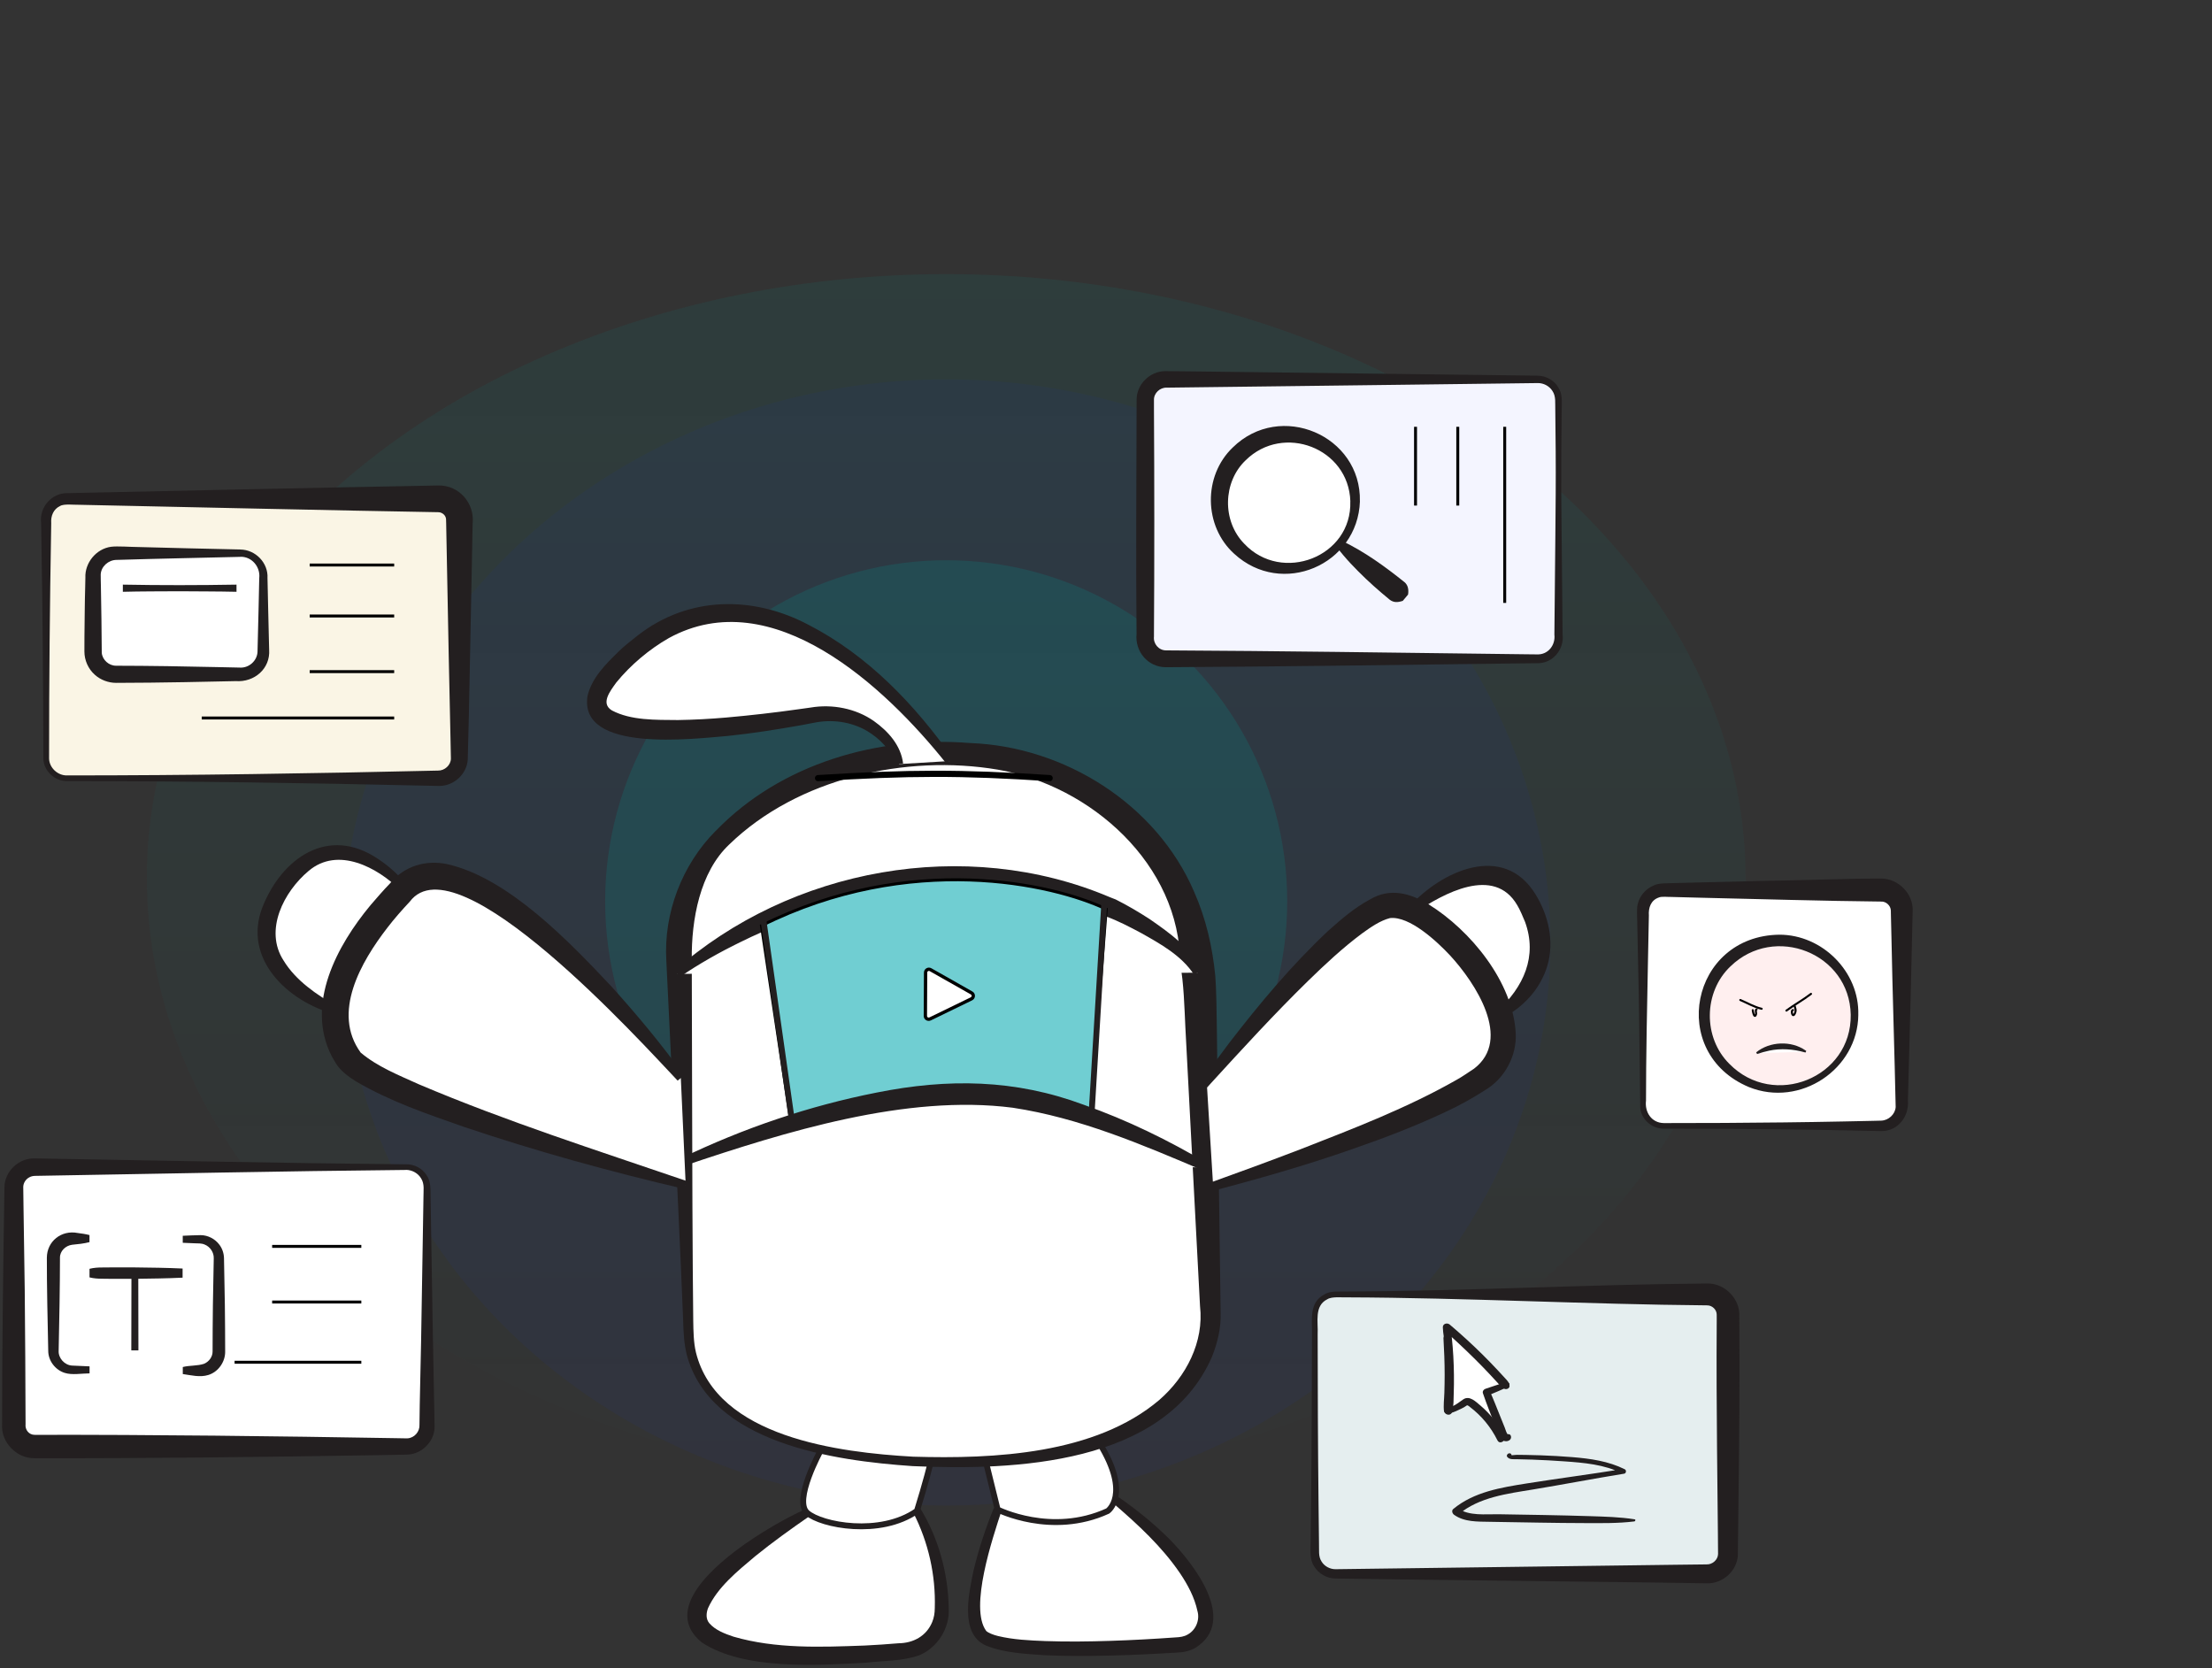 <svg width="301" height="227" viewBox="0 0 301 227" fill="none" xmlns="http://www.w3.org/2000/svg">
<rect x="0" y="0" width="301" height="227" fill="#333333" stroke="none"/>
<g clip-path="url(#clip0_643_3889)">
<ellipse opacity="0.1" cx="128.753" cy="119.471" rx="108.776" ry="82.173" fill="url(#paint0_linear_643_3889)"/>
<ellipse opacity="0.05" cx="128.753" cy="128.235" rx="82.216" ry="76.614" fill="#122AF5"/>
<ellipse opacity="0.2" cx="128.753" cy="122.633" rx="46.406" ry="46.406" fill="#009490"/>
<g clip-path="url(#clip1_643_3889)">
<path d="M135.751 205.383C135.751 205.383 130.378 219.133 133.566 222.501C136.093 225.171 153.434 224.277 160.51 223.791C162.796 223.635 164.438 221.529 164.017 219.284C163.407 216.017 160.7 210.918 151.882 204.149" fill="white"/>
<path d="M136.272 205.59C135.095 209.209 131.857 218.77 134.204 221.915C134.484 222.177 135.151 222.445 135.801 222.602C137.885 223.104 140.076 223.205 142.239 223.289C145.175 223.395 148.133 223.356 151.086 223.261C154.044 223.166 157.002 223.004 159.955 222.791C160.554 222.764 161.126 222.697 161.641 222.384C162.734 221.775 163.289 220.412 162.947 219.211C162.543 217.34 161.647 215.665 160.566 214.051C158.106 210.443 154.873 207.455 151.545 204.595L152.229 203.713C154.683 205.422 157.036 207.315 159.182 209.466C162.415 212.766 168.494 220.513 162.695 224.193C161.916 224.657 160.992 224.83 160.101 224.858C157.12 225.042 154.139 225.187 151.153 225.26C148.167 225.333 145.169 225.355 142.166 225.215C139.488 225.02 136.714 224.919 134.171 223.903C130.534 222.294 131.857 216.743 132.467 213.733C133.168 210.795 134.103 207.963 135.241 205.176L136.283 205.584L136.272 205.59Z" fill="#231F20"/>
<path d="M109.837 205.835C109.837 205.835 89.141 217.352 96.363 222.507C101.635 226.265 115.833 225.377 123.122 224.623C125.934 224.333 128.103 221.993 128.148 219.178C128.209 215.659 127.621 210.666 124.775 205.578" fill="white"/>
<path d="M110.112 206.321C107.608 208.053 105.115 209.84 102.773 211.739C100.347 213.783 97.624 215.967 96.335 218.837C96.094 219.508 96.038 220.284 96.514 220.854C97.338 221.809 98.621 222.289 99.814 222.691C105.585 224.367 111.715 224.115 117.687 223.897C119.211 223.825 120.735 223.719 122.254 223.59C124.316 223.568 126.064 222.59 126.848 220.708C127.1 220.077 127.195 219.519 127.201 218.804C127.341 214.325 126.338 209.857 124.288 205.841L125.268 205.299C127.728 209.332 129.016 214.084 129.1 218.815C129.263 221.524 127.565 224.227 125.022 225.249C122.64 226.053 120.27 225.941 117.839 226.232C111.194 226.606 101.243 227.248 95.528 223.495C89.858 218.949 97.64 212.699 101.473 210.013C104.056 208.231 106.739 206.662 109.574 205.344L110.118 206.321H110.112Z" fill="#231F20"/>
<path d="M111.654 197.396C111.654 197.396 107.933 204.149 109.838 205.835C111.743 207.522 119.778 209.075 124.775 205.578C124.775 205.578 126.199 201.01 126.669 198.809" fill="white"/>
<path d="M111.654 197.396C111.654 197.396 107.933 204.149 109.838 205.835C111.743 207.522 119.778 209.075 124.775 205.578C124.775 205.578 126.199 201.01 126.669 198.809" stroke="#231F20" stroke-width="0.8" stroke-miterlimit="10"/>
<path d="M134.047 198.48L135.751 205.388C135.751 205.388 143.09 209.097 150.733 205.595C150.733 205.595 153.926 203.383 149.651 196.424" fill="white"/>
<path d="M134.047 198.48L135.751 205.388C135.751 205.388 143.09 209.097 150.733 205.595C150.733 205.595 153.926 203.383 149.651 196.424" stroke="#231F20" stroke-width="0.8" stroke-miterlimit="10"/>
<path d="M98.84 114.509C104.941 108.488 115.794 102.004 133.516 103.841C141.141 104.629 148.397 107.751 153.837 113.118C158.846 118.061 163.317 125.685 163.362 137.173L164.746 179.094C164.746 179.094 165.777 197.776 133.107 198.871C133.107 198.871 93.853 201.39 93.691 180.982L92.407 130.465C92.256 124.551 94.525 118.77 98.84 114.509Z" fill="white"/>
<path d="M97.394 113.057C106.246 103.892 119.469 100.088 131.986 101.099C144.844 101.563 157.35 109.404 162.476 121.306C164.107 124.975 164.992 128.868 165.373 132.811C165.507 134.319 165.569 138.106 165.58 139.686C165.698 150.214 165.967 168.198 166.101 178.703C166.163 180.759 165.642 182.814 164.891 184.674C158.431 199.334 138.042 200.099 124.186 199.485C113.552 198.753 96.648 196.419 93.444 184.294C93.079 182.836 93.001 181.222 92.962 179.725C92.654 171.683 91.936 156.687 91.533 148.511L90.67 130.678C90.295 124.238 92.805 117.659 97.382 113.057H97.394ZM99.226 114.908C95.243 118.661 94.071 125.109 94.133 130.594L94.177 148.455C94.189 156.698 94.234 171.605 94.334 179.709C94.357 181.11 94.374 182.641 94.699 184.003C97.545 195.57 114.185 197.636 124.259 198.201C135.258 198.53 149.035 197.882 157.747 190.488C161.417 187.299 163.855 182.579 163.294 177.709C162.779 167.723 161.821 149.767 161.3 139.77C161.182 137.307 161.081 133.598 160.594 131.197C160.594 117.642 148.43 106.891 135.768 104.718C123.296 102.618 108.566 105.849 99.226 114.908Z" fill="#231F20"/>
<path d="M111.312 105.875C123.742 105.106 130.704 105.077 142.834 105.875" stroke="black" stroke-width="0.842" stroke-linecap="round" stroke-linejoin="round"/>
<path d="M92.155 132.504C92.155 132.504 118.012 110.599 151.321 123.596C151.321 123.596 160.902 127.913 162.97 132.353" fill="white"/>
<path d="M91.791 132.079C107.608 118.1 131.398 113.772 150.952 122.043C151.103 122.116 151.663 122.317 151.82 122.384C153.411 123.182 154.935 124.082 156.42 125.042C159.16 126.947 162.034 128.935 163.474 132.118L162.46 132.588C160.762 130.007 157.927 128.438 155.277 126.947C153.731 126.126 152.162 125.299 150.526 124.701C133.98 118.826 116.427 120.435 100.761 128.181C97.915 129.566 95.114 131.147 92.519 132.923L91.791 132.074V132.079Z" fill="#231F20"/>
<path d="M107.677 153.011L103.618 125.949C123.825 115.846 143.311 120.236 150.528 123.694L148.272 153.011C139.973 145.433 117.751 149.853 107.677 153.011Z" fill="#70CED2" stroke="black" stroke-width="0.4"/>
<path d="M125.92 138.228L125.951 132.33C125.953 131.986 126.324 131.77 126.624 131.94L132.214 135.106C132.53 135.285 132.515 135.745 132.189 135.904L126.568 138.636C126.268 138.782 125.918 138.562 125.92 138.228Z" fill="white" stroke="black" stroke-width="0.451"/>
<path d="M92.923 158.1C92.923 158.1 120.657 145.975 138.922 149.46C139.37 149.544 139.813 149.633 140.267 149.717C142.29 150.08 150.632 151.895 164.124 158.837" fill="white"/>
<path d="M92.699 157.586C101.142 153.509 110.09 150.471 119.307 148.656C128.977 146.718 138.121 146.835 147.461 150.315C153.4 152.403 159.025 155.162 164.382 158.335L163.866 159.329C155.4 155.732 146.906 152.096 137.813 150.722C123.318 148.851 106.874 153.995 93.147 158.608L92.699 157.586Z" fill="#231F20"/>
<path d="M103.882 125.182L107.821 152.917" stroke="#231F20" stroke-width="0.8" stroke-miterlimit="10"/>
<path d="M150.257 123.032L148.537 151.593" stroke="#231F20" stroke-width="0.8" stroke-miterlimit="10"/>
<path d="M129.218 103.551C129.218 103.551 106.375 70.879 86.093 88.695C69.525 103.249 99.293 99.234 110.751 97.273C114.556 96.626 118.494 97.972 120.909 100.976C121.638 101.881 122.181 102.892 122.332 103.964" fill="white"/>
<path d="M128.759 103.869C120.461 93.47 105.115 79.094 91.012 86.818C88.351 88.337 85.802 90.482 83.852 92.878C82.984 94.09 81.712 95.715 83.258 96.659C85.858 98.044 89.242 97.944 92.256 97.972C94.43 97.938 96.615 97.821 98.806 97.631C102.089 97.341 105.384 96.966 108.65 96.503L110.292 96.274C113.239 95.771 116.449 96.385 118.903 98.1C120.853 99.485 122.584 101.401 122.893 103.881L121.783 104.037C121.357 102.099 119.693 100.49 118.024 99.48C115.794 98.167 113.155 97.832 110.656 98.362L109.009 98.675C105.703 99.262 102.397 99.787 99.052 100.133C94.43 100.513 78.731 102.501 79.947 94.699C80.546 92.197 82.423 90.376 84.16 88.667C84.849 87.952 86.037 87.07 86.816 86.433C93.724 81.077 102.47 81.021 110.034 85.02C118.141 89.203 124.495 95.883 129.683 103.222L128.764 103.858L128.759 103.869Z" fill="#231F20"/>
<path d="M54.986 120.837C54.986 120.837 45.679 109.851 38.328 120.932C30.977 132.018 45.713 137.469 45.713 137.469" fill="white"/>
<path d="M54.554 121.194C51.378 118.011 45.971 115.123 41.987 118.508C38.637 121.311 35.914 126.55 38.575 130.672C40.217 133.392 43.113 135.391 45.904 136.944L45.511 137.994C39.175 136.246 33 130.51 35.701 123.456C38.351 116.748 44.66 112.303 51.422 116.855C52.952 117.866 54.274 119.055 55.406 120.479L54.549 121.2L54.554 121.194Z" fill="#231F20"/>
<path d="M192.122 123.802C192.122 123.802 203.187 113.66 208.118 123.149C213.048 132.638 204 138.1 204 138.1" fill="white"/>
<path d="M191.746 123.389C196.139 118.502 204.56 114.615 208.924 121.646C210.706 124.534 211.53 128.052 210.572 131.359C209.614 134.576 207.249 137.128 204.291 138.575L203.708 137.62C207.356 134.28 209.227 130.119 207.524 125.439C207.221 124.729 206.863 123.825 206.465 123.171C203.316 117.743 196.396 121.557 192.502 124.216L191.746 123.395V123.389Z" fill="#231F20"/>
<path d="M163.71 147.729C163.71 147.729 183.017 123.138 189.55 123.149C196.083 123.16 210.92 140.133 201.501 146.762C192.083 153.392 164.534 161.557 164.534 161.557L163.716 147.729H163.71Z" fill="white"/>
<path d="M163.177 147.561C163.267 147.343 163.401 147.215 163.513 147.036C164.483 145.634 166.203 143.311 167.251 141.926C171.408 136.536 175.716 131.376 180.72 126.667C182.513 125.076 184.238 123.557 186.418 122.384C189.146 120.753 191.903 121.535 194.391 123.043C200.106 126.578 205.882 133.615 206.252 140.557C206.426 143.646 204.767 146.729 202.106 148.315C200.397 149.415 198.593 150.421 196.761 151.264C192.671 153.196 188.39 154.838 184.126 156.313C177.521 158.636 170.792 160.535 164.018 162.294L163.978 161.591L163.183 147.561H163.177ZM164.247 147.896L165.088 161.529C165.088 161.529 164.365 161.027 164.371 161.027C168.584 159.513 172.797 157.972 176.971 156.369C184.205 153.543 191.483 150.756 198.229 146.913C199.041 146.466 199.803 145.908 200.576 145.411C205.843 141.401 200.722 133.699 197.343 130.024C195.528 128.08 191.808 124.612 189.135 124.919C187.791 125.271 186.547 126.137 185.348 127.003C182.726 128.957 180.316 131.202 177.958 133.504C173.408 137.955 169.015 142.752 164.718 147.455L164.438 147.768L164.298 147.924L164.231 148.002C164.214 148.025 164.264 147.935 164.253 147.902L164.247 147.896Z" fill="#231F20"/>
<path d="M92.643 146.684C92.643 146.684 64.281 111.275 54.986 120.837C45.691 130.398 43.685 138.346 47.316 143.897C50.946 149.449 93.309 161.25 93.309 161.25" fill="white"/>
<path d="M92.206 147.03C87.337 141.898 62.219 114.068 55.759 122.685C54.711 123.802 53.636 125.02 52.706 126.237C49.12 130.879 45.125 137.782 49.081 143.222C51.355 145.137 54.19 146.265 57.02 147.544C68.898 152.582 81.219 156.514 93.461 160.703L93.158 161.781C83.011 159.418 72.988 156.648 63.105 153.319C58.051 151.543 53.165 149.901 48.442 147.142C47.439 146.506 46.358 145.729 45.713 144.696L45.142 143.719C41.522 136.637 45.864 128.65 50.414 123.166C51.266 122.177 52.184 121.11 53.092 120.178C54.992 117.843 57.933 116.966 60.835 117.575C69.167 119.429 77.509 128.175 83.202 134.224C86.704 138.1 90.032 142.104 93.085 146.332L92.211 147.03H92.206Z" fill="#231F20"/>
</g>
<path d="M59.675 67.877H9.118C7.552 67.877 6.283 69.13 6.283 70.676V103.099C6.283 104.644 7.552 105.897 9.118 105.897H59.675C61.24 105.897 62.51 104.644 62.51 103.099V70.676C62.51 69.13 61.24 67.877 59.675 67.877Z" fill="#FAF5E5"/>
<path d="M59.675 69.693C46.737 69.478 23.564 68.951 10.647 68.68C10.098 68.705 8.676 68.519 8.163 68.856C7.274 69.272 6.893 70.215 6.969 71.178L6.959 71.89C6.781 82.263 6.675 92.816 6.68 103.199C6.7 104.458 7.848 105.536 9.123 105.506C25.942 105.506 42.775 105.24 59.594 104.849C60.503 104.874 61.352 104.107 61.357 103.214L61.301 100.45L61.057 89.059C60.981 85.297 60.803 75.612 60.727 71.97C60.712 71.659 60.722 70.917 60.696 70.626C60.656 70.115 60.188 69.718 59.685 69.693H59.675ZM59.675 66.057C62.52 66.017 64.618 68.519 64.313 71.263C64.318 71.469 64.191 77.287 64.191 77.673C64.028 84.761 63.861 96.322 63.648 103.39C63.505 105.331 61.763 106.936 59.802 106.936C59.716 106.936 59.64 106.936 59.589 106.936L58.146 106.906C41.805 106.53 25.454 106.279 9.118 106.279C7.447 106.299 5.943 104.889 5.902 103.234C5.877 93.308 5.806 83.226 5.628 73.315C5.643 72.898 5.587 71.594 5.593 71.178C5.323 69.071 6.989 67.05 9.199 67.1C22.767 66.804 46.077 66.297 59.67 66.057H59.675Z" fill="#231F20"/>
<g clip-path="url(#clip2_643_3889)">
<path d="M32.7 75.267H15.81C14.073 75.267 12.664 76.658 12.664 78.373V88.643C12.664 90.359 14.073 91.749 15.81 91.749H32.7C34.438 91.749 35.846 90.359 35.846 88.643V78.373C35.846 76.658 34.438 75.267 32.7 75.267Z" fill="white"/>
<path d="M32.695 75.768C28.405 75.875 20.653 76.031 16.431 76.168L15.85 76.182C14.755 76.192 13.768 77.068 13.704 78.144C13.695 78.437 13.724 79.44 13.729 79.756C13.783 82.395 13.833 86.145 13.847 88.823C13.931 89.787 14.824 90.591 15.805 90.581C20.278 90.586 25.244 90.668 29.741 90.771C30.14 90.776 32.281 90.824 32.645 90.834C33.878 90.912 35.003 89.899 35.042 88.672C35.077 87.723 35.165 83.691 35.19 82.663C35.205 81.909 35.249 79.951 35.264 79.221L35.279 78.646C35.447 77.137 34.273 75.705 32.69 75.758L32.695 75.768ZM32.695 74.77C34.776 74.785 36.517 76.596 36.398 78.656C36.403 79.011 36.428 80.005 36.438 80.375L36.487 82.668L36.596 87.255L36.625 88.404C36.798 90.985 34.618 92.855 32.069 92.675C30.609 92.704 26.615 92.787 25.101 92.816C22.004 92.874 18.907 92.904 15.81 92.913C14.75 92.913 13.68 92.514 12.896 91.803C12.003 91.009 11.485 89.836 11.485 88.653C11.485 88.141 11.485 87.167 11.49 86.642C11.525 84.416 11.525 81.972 11.594 79.761L11.618 78.612C11.525 76.591 13.078 74.673 15.115 74.395C15.963 74.283 17.881 74.429 18.754 74.429C21.703 74.517 29.642 74.702 32.69 74.765L32.695 74.77Z" fill="#231F20"/>
<path d="M16.717 79.547C21.792 79.644 27.113 79.635 32.182 79.547V80.521C29.603 80.462 27.029 80.472 24.45 80.448C22.171 80.462 18.961 80.457 16.717 80.521V79.547Z" fill="#231F20"/>
</g>
<path d="M209.234 51.621H158.676C157.111 51.621 155.842 52.874 155.842 54.42V86.843C155.842 88.388 157.111 89.641 158.676 89.641H209.234C210.799 89.641 212.068 88.388 212.068 86.843V54.42C212.068 52.874 210.799 51.621 209.234 51.621Z" fill="#F4F5FF"/>
<path d="M192.62 58.069C192.62 62.256 192.62 68.791 192.62 68.791M204.755 58.069V82.035M198.368 58.069V68.791" stroke="black" stroke-width="0.4"/>
<g clip-path="url(#clip3_643_3889)">
<path d="M175.159 77.333C180.26 77.333 184.396 73.249 184.396 68.212C184.396 63.175 180.26 59.091 175.159 59.091C170.057 59.091 165.922 63.175 165.922 68.212C165.922 73.249 170.057 77.333 175.159 77.333Z" fill="white"/>
<path d="M183.75 68.212C183.525 60.962 174.631 57.57 169.504 62.627C166.395 65.586 166.277 70.882 169.312 73.98C174.44 79.437 183.991 75.779 183.744 68.212H183.75ZM185.054 68.212C184.75 76.856 174.44 81.319 167.941 75.346C163.803 71.604 163.691 64.77 167.744 60.89C174.22 54.523 185.256 59.252 185.048 68.212H185.054Z" fill="#231F20"/>
<path d="M182.63 73.603C185.711 75.079 188.477 77.094 191.125 79.215C191.311 79.37 191.451 79.576 191.547 79.837C191.631 80.114 191.682 80.425 191.603 80.897L190.889 81.752C190.169 81.996 189.646 81.991 189.124 81.613L188.016 80.686C187.28 80.064 186.566 79.415 185.863 78.754C184.457 77.405 183.097 76.023 181.922 74.452L182.636 73.597L182.63 73.603Z" fill="#231F20"/>
</g>
<path d="M209.234 52.123C206.852 52.138 159.951 52.75 158.763 52.745C157.843 52.705 157.005 53.497 157.026 54.405C157.015 54.696 157.036 55.333 157.026 55.639C157.086 65.314 157.092 76.63 157.026 86.255V86.612C156.914 87.585 157.671 88.498 158.676 88.493C174.057 88.573 189.439 88.799 204.825 88.989L207.71 89.024L209.153 89.039C210.656 89.105 211.687 87.77 211.515 86.336C211.535 85.147 211.626 74.273 211.647 72.808C211.687 69.011 211.718 65.214 211.692 61.417L211.637 55.719C211.596 54.851 211.758 53.944 211.25 53.196C210.824 52.519 210.036 52.108 209.244 52.123H209.234ZM209.234 51.12C210.372 51.125 211.479 51.747 212.048 52.705C212.647 53.597 212.515 54.721 212.51 55.719L212.454 61.417C212.429 65.214 212.454 69.011 212.5 72.808C212.531 74.313 212.607 85.077 212.632 86.336C212.876 88.362 211.281 90.303 209.153 90.238C208.299 90.253 205.729 90.273 204.825 90.288C189.444 90.479 174.063 90.704 158.676 90.785C156.187 90.785 154.43 88.648 154.658 86.251C154.572 77.172 154.623 66.202 154.658 57.058C154.669 56.341 154.658 55.092 154.669 54.375C154.658 52.313 156.472 50.508 158.549 50.498H158.676H158.768L160.21 50.513L163.096 50.543L209.244 51.115L209.234 51.12Z" fill="#231F20"/>
<path d="M255.948 121.099H226.405C224.84 121.099 223.571 122.352 223.571 123.898V150.387C223.571 151.933 224.84 153.186 226.405 153.186H255.948C257.514 153.186 258.783 151.933 258.783 150.387V123.898C258.783 122.352 257.514 121.099 255.948 121.099Z" fill="white"/>
<g clip-path="url(#clip4_643_3889)">
<path d="M242.122 148.168C247.773 148.168 252.354 143.645 252.354 138.065C252.354 132.485 247.773 127.962 242.122 127.962C236.471 127.962 231.891 132.485 231.891 138.065C231.891 143.645 236.471 148.168 242.122 148.168Z" fill="#FFEFEF"/>
<path d="M243.089 137.504C244.176 136.7 245.364 136.054 246.435 135.23" stroke="black" stroke-width="0.276" stroke-linecap="round"/>
<path d="M239.72 137.258C238.728 137.036 237.734 136.449 236.811 136.062" stroke="black" stroke-width="0.276" stroke-linecap="round"/>
<path d="M238.507 137.445C238.505 137.562 238.68 138.472 238.888 138.163C239.101 137.847 238.772 137.431 239.03 137.341" stroke="black" stroke-width="0.276" stroke-linecap="round"/>
<path d="M243.99 137.431C243.637 137.409 243.927 138.734 244.284 137.778C244.374 137.537 244.348 137.333 244.267 137.107C244.246 137.049 244.227 136.986 244.235 136.924" stroke="black" stroke-width="0.276" stroke-linecap="round"/>
<path d="M251.839 138.065C251.682 129.698 241.459 125.666 235.468 131.495C231.799 134.984 231.712 141.184 235.337 144.764C241.358 150.891 251.97 146.66 251.839 138.065ZM252.873 138.065C252.803 145.48 244.971 150.718 237.994 147.914C226.89 143.269 230.062 127.333 242.122 127.178C248.008 127.169 253.034 132.262 252.868 138.065H252.873Z" fill="#231F20"/>
<path d="M239.037 143.304L239.12 143.261C241.166 142.132 243.644 142.076 245.743 143.11" fill="white"/>
<path d="M238.971 143.192C240.804 141.688 243.744 141.555 245.699 142.933C245.721 142.951 245.765 142.981 245.791 142.998C245.769 143.045 245.843 142.895 245.738 143.106C245.634 143.317 245.708 143.162 245.682 143.209C245.655 143.201 245.603 143.192 245.577 143.183C244.002 142.748 242.34 142.615 240.734 142.959C240.189 143.071 239.656 143.231 239.098 143.412L238.971 143.188V143.192Z" fill="#231F20"/>
</g>
<path d="M255.948 122.669C248.451 122.599 239.008 122.318 231.474 122.148L227.395 122.042C227.009 122.062 226.085 121.937 225.709 122.123C224.658 122.484 224.292 123.497 224.373 124.57L224.332 126.587L224.251 130.614C224.139 136.037 223.977 144.343 223.982 149.75C223.789 151.32 224.724 152.784 226.41 152.81C231.85 152.81 237.291 152.789 242.726 152.719C245.443 152.699 248.166 152.634 250.884 152.589L254.963 152.504L255.973 152.479C256.979 152.453 257.888 151.621 257.955 150.628C257.812 143.676 257.513 134.552 257.381 127.56C257.36 126.928 257.33 125.162 257.309 124.54L257.299 124.039V123.913C257.289 123.211 256.624 122.619 255.953 122.674L255.948 122.669ZM255.948 119.535C258.351 119.524 260.423 121.671 260.266 124.039C260.245 124.34 260.245 125.233 260.23 125.548C260.129 130.504 259.92 138.705 259.783 143.676C259.743 144.975 259.656 148.456 259.621 149.72C259.809 151.872 258.3 153.923 255.984 153.898L254.958 153.878C250.995 153.783 246.657 153.712 242.721 153.662C237.28 153.592 231.84 153.572 226.405 153.572C224.835 153.597 223.377 152.358 223.2 150.808C223.113 144.965 223.063 136.493 222.895 130.619L222.814 126.592C222.819 125.814 222.727 124.285 222.778 123.477C222.895 122.163 223.804 120.974 225.049 120.472C225.704 120.146 226.674 120.197 227.39 120.167L231.469 120.061L239.627 119.861C244.336 119.815 251.295 119.524 255.943 119.54L255.948 119.535Z" fill="#231F20"/>
<path d="M55.275 158.799H4.718C3.152 158.799 1.883 160.053 1.883 161.598V194.021C1.883 195.566 3.152 196.819 4.718 196.819H55.275C56.841 196.819 58.11 195.566 58.11 194.021V161.598C58.11 160.053 56.841 158.799 55.275 158.799Z" fill="white"/>
<g clip-path="url(#clip5_643_3889)">
<path d="M11.828 172.744C12.917 172.371 14.001 172.472 15.089 172.448H18.35C20.523 172.472 22.7 172.5 24.873 172.601V173.843C22.7 173.948 20.523 173.972 18.35 174.001H15.089C14.001 173.972 12.917 174.072 11.828 173.7V172.744Z" fill="#231F20"/>
<path d="M18.816 173.222L18.835 183.738H17.867L17.887 173.222H18.816Z" fill="#231F20"/>
<path d="M24.878 168.621H27.167C28.614 168.621 29.79 169.782 29.79 171.211V183.886C29.79 185.314 28.614 186.475 27.167 186.475H24.878" fill="white"/>
<path d="M24.878 168.143C25.478 168.119 26.716 168.057 27.307 168.057C28.299 168.062 29.262 168.564 29.852 169.357C30.253 169.882 30.471 170.551 30.481 171.215L30.597 177.551C30.621 179.662 30.64 181.774 30.64 183.886C30.665 185.286 29.712 186.671 28.342 187.087C27.205 187.436 26.02 187.12 24.873 186.958V186.002C25.826 185.759 26.862 185.869 27.776 185.558C28.444 185.271 28.937 184.612 28.928 183.886C28.928 181.774 28.947 179.662 28.971 177.551L29.087 171.215C29.116 170.432 28.618 169.643 27.849 169.338C27.413 169.146 26.958 169.189 26.47 169.166L24.868 169.099V168.143H24.878Z" fill="#231F20"/>
<path d="M12.182 168.53H9.888C8.441 168.53 7.266 169.691 7.266 171.12V183.795C7.266 185.224 8.441 186.385 9.888 186.385H12.177" fill="white"/>
<path d="M12.182 169.008C11.422 169.204 10.59 169.294 9.816 169.366C8.935 169.476 8.146 170.216 8.161 171.124C8.161 174.789 8.064 180.073 7.982 183.79C7.924 184.774 8.771 185.744 9.806 185.806C10.304 185.835 11.659 185.878 12.187 185.911V186.867C11.166 186.867 9.777 187.125 8.79 186.795C7.532 186.399 6.559 185.152 6.564 183.795C6.482 180.054 6.366 174.808 6.376 171.124C6.39 168.883 8.355 167.331 10.575 167.765C11.108 167.832 11.645 167.909 12.177 168.047V169.008H12.182Z" fill="#231F20"/>
</g>
<path d="M55.276 159.186C38.457 159.346 21.623 159.712 4.805 159.993C4.52 159.993 4.231 160.053 3.982 160.194C3.499 160.455 3.179 160.961 3.164 161.483L3.199 164.237L3.367 175.628C3.408 180.001 3.479 189.506 3.479 193.785C3.387 194.542 3.951 195.24 4.718 195.229C21.059 195.199 37.411 195.405 53.747 195.681L55.189 195.706C55.255 195.706 55.301 195.706 55.332 195.706H55.443C56.383 195.656 57.13 194.798 57.079 193.865L57.084 193.509C57.069 192.295 57.343 181.466 57.343 179.981L57.531 168.59L57.623 162.892C57.607 162.015 57.8 161.122 57.308 160.349C56.901 159.647 56.104 159.191 55.271 159.176L55.276 159.186ZM55.276 158.418C56.373 158.398 57.47 158.97 58.054 159.908C58.669 160.781 58.567 161.909 58.593 162.902L58.684 168.6L58.872 179.991C58.913 181.978 59.106 192.28 59.136 194.066C59.182 196.062 57.435 197.873 55.403 197.918C54.402 197.938 51.903 197.993 50.861 198.003C35.48 198.249 20.099 198.44 4.713 198.41C2.244 198.46 0.111 196.213 0.284 193.795C0.274 185.173 0.426 172.909 0.563 164.247C0.589 163.539 0.583 162.27 0.604 161.563C0.609 159.411 2.534 157.561 4.703 157.616C21.557 157.897 38.416 158.263 55.266 158.423L55.276 158.418Z" fill="#231F20"/>
<path d="M37.033 169.586H49.168M37.033 177.154C41.772 177.154 44.429 177.154 49.168 177.154M31.923 185.353H49.168M42.142 76.879H53.639M42.142 83.816H53.639M27.453 97.69H53.639M42.142 91.384H53.639" stroke="black" stroke-width="0.4"/>
<path d="M232.307 176.127H181.75C180.185 176.127 178.916 177.38 178.916 178.925V211.348C178.916 212.894 180.185 214.147 181.75 214.147H232.307C233.873 214.147 235.142 212.894 235.142 211.348V178.925C235.142 177.38 233.873 176.127 232.307 176.127Z" fill="#E5EEEF"/>
<path d="M232.308 177.611C215.966 177.476 199.62 176.578 183.279 176.523C182.634 176.553 181.227 176.382 180.622 176.779C178.794 177.681 179.393 179.888 179.302 181.564L179.332 192.955C179.363 196.752 179.363 200.549 179.419 204.346L179.485 210.044C179.525 210.896 179.358 211.769 179.85 212.496C180.252 213.133 180.998 213.52 181.745 213.51L227.893 212.908C228.782 212.888 231.342 212.878 232.221 212.858C233.014 212.893 233.765 212.236 233.786 211.453L233.765 208.704L233.649 197.313C233.598 191.826 233.562 185.747 233.603 180.225C233.593 179.919 233.623 179.161 233.603 178.865C233.598 178.188 232.988 177.611 232.308 177.611ZM232.308 174.637C234.736 174.577 236.833 176.779 236.676 179.156C236.686 179.347 236.676 180.019 236.681 180.225L236.706 185.923C236.701 193.707 236.585 203.819 236.478 211.654C236.346 213.785 234.37 215.526 232.221 215.431C231.236 215.37 183.939 214.849 181.75 214.779C180.566 214.774 179.419 214.127 178.824 213.128C178.215 212.215 178.331 211.062 178.342 210.044L178.408 204.346C178.464 200.549 178.469 196.752 178.494 192.955L178.525 181.564C178.58 179.572 178.067 177.215 180.262 176.102C181.054 175.59 182.38 175.765 183.274 175.725C199.62 175.67 215.961 174.767 232.302 174.637H232.308Z" fill="#231F20"/>
<path d="M196.973 192.065V181.344L204.637 188.281L202.721 189.542L203.36 193.957L199.528 190.804L196.973 192.065Z" fill="white"/>
<path d="M197.333 182.624C197.246 182.584 197.223 182.533 197.263 182.481L196.416 182.003C196.514 183.694 196.583 185.39 196.583 187.081C196.583 187.889 196.566 188.703 196.543 189.511C196.52 190.359 196.387 191.247 196.502 192.09L197.54 191.657C197.327 191.253 197.292 190.604 197.246 190.16C197.2 189.716 197.142 189.272 197.119 188.828C197.067 187.906 197.067 186.972 197.056 186.05C197.044 185.128 197.004 184.149 197.148 183.221C197.281 182.362 197.431 181.474 197.431 180.603L196.497 180.984C197.967 182.282 199.396 183.625 200.786 185.003C201.466 185.68 202.14 186.369 202.797 187.075C203.138 187.439 203.478 187.804 203.812 188.174C204.118 188.509 204.354 188.896 204.821 188.999L204.942 188.094C204.596 188.082 204.204 188.509 204.538 188.8C204.59 188.84 204.677 188.857 204.723 188.8L204.492 188.68C204.567 189.192 205.449 189.073 205.409 188.561C205.368 188.088 205.103 187.849 204.792 187.508C204.458 187.138 204.118 186.773 203.777 186.409C203.097 185.68 202.4 184.963 201.691 184.263C200.273 182.857 198.791 181.514 197.269 180.222C196.929 179.937 196.318 180.102 196.335 180.603C196.364 181.445 196.537 182.288 196.675 183.113C196.843 184.087 196.86 185.066 196.877 186.05C196.894 186.938 196.912 187.832 196.9 188.72C196.9 189.17 196.848 189.608 196.82 190.052C196.791 190.496 196.779 191.225 196.572 191.657C196.214 192.397 197.39 192.864 197.609 192.09C197.828 191.316 197.788 190.428 197.817 189.625C197.846 188.777 197.857 187.929 197.846 187.081C197.828 185.384 197.736 183.688 197.557 182.003C197.494 181.428 196.589 181.189 196.451 181.855C196.341 182.385 196.572 182.971 197.137 183.113C197.454 183.193 197.58 182.8 197.344 182.624H197.333Z" fill="#231F20"/>
<path d="M196.946 191.708C196.762 191.606 196.549 191.765 196.543 191.959C196.526 192.409 197.091 192.357 197.373 192.278C197.88 192.13 198.382 191.908 198.849 191.669C199.074 191.555 199.321 191.435 199.523 191.281C199.644 191.19 199.61 191.185 199.748 191.242C199.852 191.281 199.956 191.39 200.042 191.452C201.616 192.648 202.89 194.207 203.76 195.966C204.164 196.78 205.345 195.636 204.515 195.22C204.446 195.186 204.348 194.97 204.29 194.902C204.221 194.822 204.083 194.85 204.037 194.936C203.979 195.038 203.939 195.243 203.852 195.312L204.717 195.42C203.927 193.832 202.815 192.391 201.449 191.242C200.826 190.724 199.979 189.841 199.131 190.393C198.756 190.638 198.411 190.923 198.019 191.151C197.811 191.27 197.604 191.378 197.39 191.481C197.275 191.538 197.154 191.589 197.039 191.64C197.016 191.651 196.537 191.879 196.86 191.925C196.987 191.942 197.085 191.777 196.952 191.708H196.946Z" fill="#231F20"/>
<path d="M205.098 188.105C204.844 188.162 204.585 188.173 204.337 188.242C204.089 188.31 203.841 188.39 203.599 188.475C203.109 188.646 202.625 188.805 202.135 188.965C201.893 189.044 201.702 189.306 201.789 189.568C202.313 191.111 202.936 192.625 203.518 194.145C203.657 194.503 203.795 194.862 203.945 195.215C204.072 195.516 204.198 195.812 204.498 195.983C204.775 196.142 205.109 196.148 205.374 195.977C205.616 195.824 205.691 195.516 205.542 195.277C205.472 195.169 205.351 195.124 205.225 195.152C205.449 195.107 205.19 195.169 205.121 195.124C205.103 195.112 205.086 195.055 205.063 195.021C204.931 194.788 204.861 194.497 204.763 194.253C204.539 193.695 204.314 193.137 204.089 192.579C203.633 191.446 203.19 190.308 202.688 189.192L202.509 189.864C202.988 189.659 203.472 189.454 203.956 189.255C204.164 189.17 204.366 189.078 204.567 188.982C204.821 188.856 205.034 188.686 205.282 188.555C205.53 188.424 205.357 188.048 205.092 188.111L205.098 188.105Z" fill="#231F20"/>
<path d="M205.668 197.916L205.622 197.845C205.569 197.754 205.47 197.728 205.371 197.747C205.206 197.773 205.154 197.819 205.075 197.962C205.015 198.06 205.042 198.164 205.114 198.248C205.424 198.632 206.011 198.535 206.459 198.548C207.138 198.567 207.81 198.574 208.489 198.6C209.939 198.652 211.383 198.73 212.827 198.834C215.529 199.023 218.305 199.251 220.757 200.481L220.836 199.882C216.485 200.585 212.108 201.151 207.751 201.841C204.231 202.401 200.585 202.987 197.764 205.311C197.487 205.539 197.626 205.936 197.87 206.111C199.267 207.107 201.067 207.029 202.708 207.062C204.91 207.107 207.112 207.133 209.32 207.172C211.528 207.212 213.624 207.231 215.78 207.238C217.936 207.244 220.203 207.283 222.392 207.01C222.537 206.99 222.609 206.749 222.431 206.723C220.434 206.404 218.39 206.359 216.373 206.294C214.356 206.229 212.161 206.177 210.058 206.138C207.955 206.098 205.945 206.066 203.888 206.033C202.115 206.007 199.92 206.3 198.39 205.233L198.496 206.033C201.291 203.703 205.101 203.241 208.582 202.668C212.728 201.985 216.868 201.184 221.014 200.514C221.297 200.468 221.337 200.032 221.093 199.915C218.865 198.802 216.406 198.463 213.947 198.261C212.517 198.144 211.08 198.066 209.643 198.014C208.97 197.988 208.292 197.975 207.619 197.962C207.23 197.955 206.848 197.942 206.459 197.949C206.406 197.949 205.174 198.001 205.332 198.177C205.49 198.353 205.793 198.125 205.668 197.923V197.916Z" fill="#231F20"/>
</g>
<defs>
<linearGradient id="paint0_linear_643_3889" x1="128.753" y1="37.297" x2="128.753" y2="201.644" gradientUnits="userSpaceOnUse">
<stop stop-color="#009490"/>
<stop offset="1" stop-color="#009490" stop-opacity="0"/>
</linearGradient>
<clipPath id="clip0_643_3889">
<rect x="0.274" y="0.528" width="300" height="226" rx="4" fill="white"/>
</clipPath>
<clipPath id="clip1_643_3889">
<rect width="175.913" height="144.328" fill="white" transform="translate(35.057 82.199)"/>
</clipPath>
<clipPath id="clip2_643_3889">
<rect width="25.154" height="18.557" fill="white" transform="translate(11.486 74.356)"/>
</clipPath>
<clipPath id="clip3_643_3889">
<rect width="26.873" height="23.965" fill="white" transform="translate(164.77 57.959)"/>
</clipPath>
<clipPath id="clip4_643_3889">
<rect width="21.715" height="21.503" fill="white" transform="translate(231.157 127.178)"/>
</clipPath>
<clipPath id="clip5_643_3889">
<rect width="24.27" height="19.546" fill="white" transform="translate(6.375 167.694)"/>
</clipPath>
</defs>
</svg>
